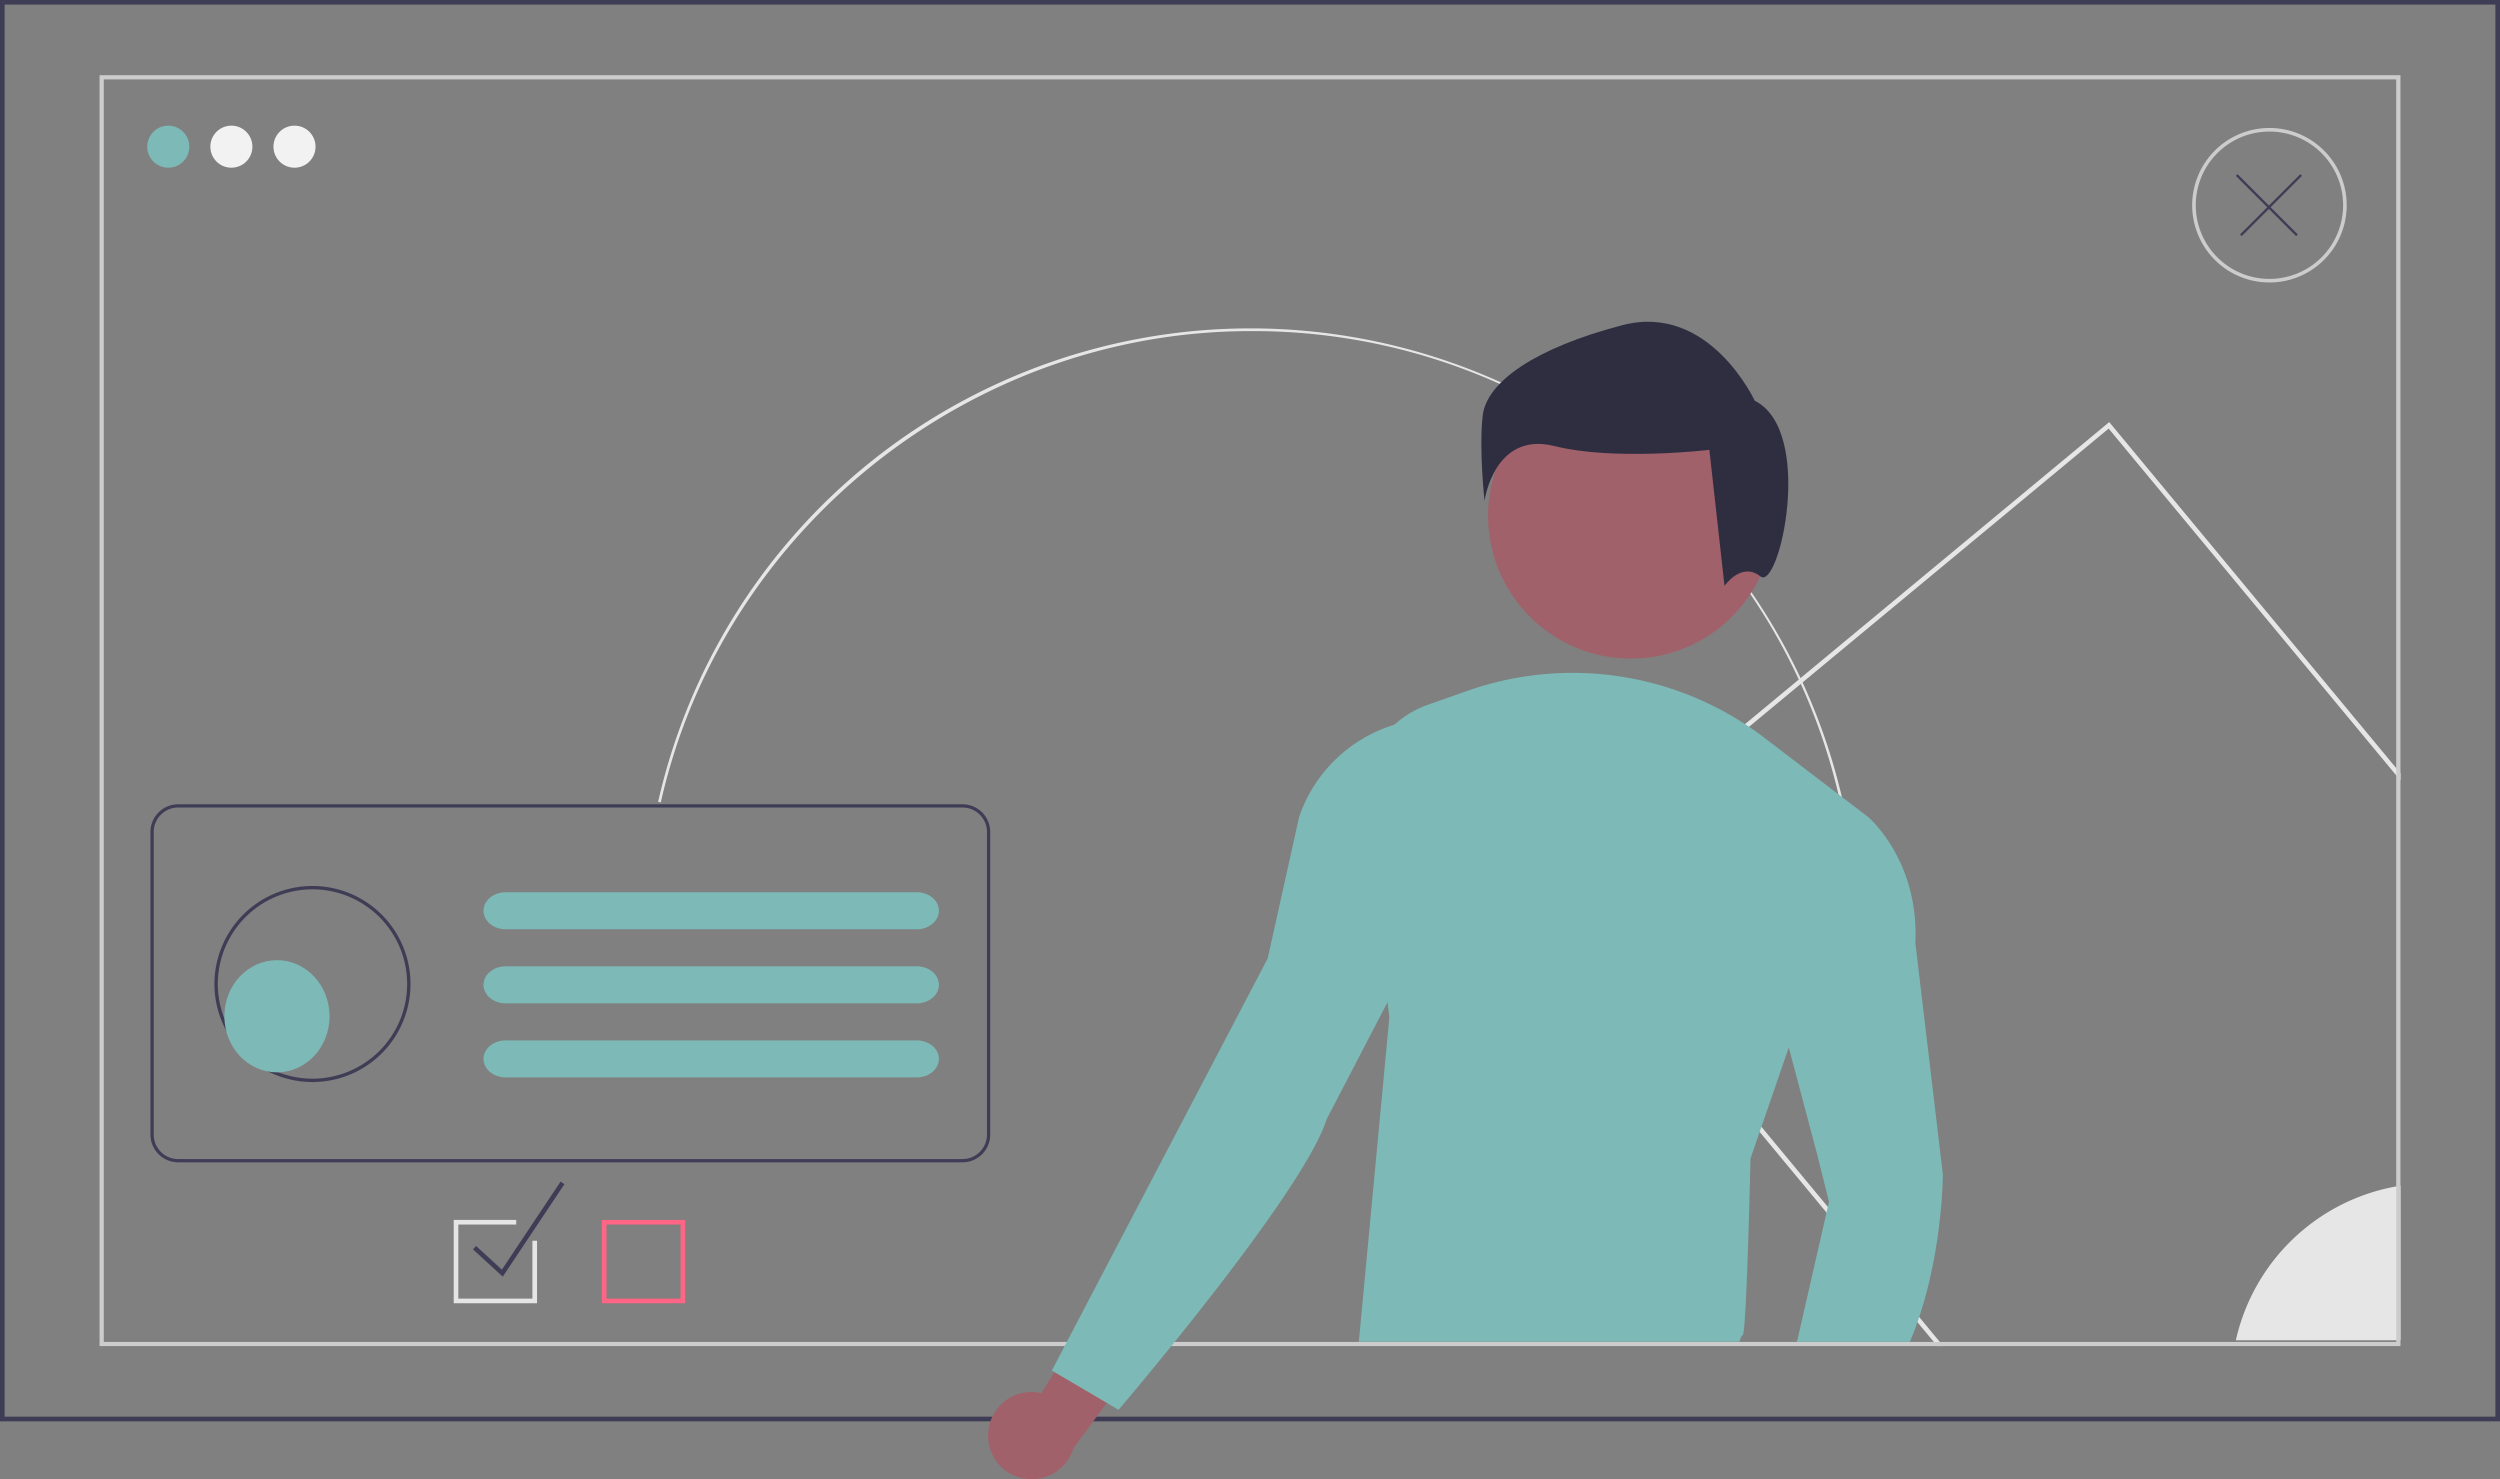 <?xml version="1.0" encoding="utf-8"?>
<svg xmlns="http://www.w3.org/2000/svg" width="507.468" height="300.259" viewBox="0 0 507.468 300.259">
  <rect x="0" y="0" width="507.468" height="300.259" fill="#808080" stroke="none"/>
  <g id="Group_33116" data-name="Group 33116" transform="translate(-408.003 -6041.87)">
    <path id="Path_103" data-name="Path 103" d="M344.856,368.542l-.542-.122a123.288,123.288,0,0,1,240.43-.329l-.541.123a122.024,122.024,0,0,0-119.637-95.338C407.666,272.878,357.32,313.11,344.856,368.542Z" transform="translate(197.282 5836.205)" fill="#e6e6e6"/>
    <path id="Path_104" data-name="Path 104" d="M567.468,419H60V130.493H567.468Zm-506.529-.94H566.529V131.433H60.94Z" transform="translate(348.003 5911.377)" fill="#3f3d56"/>
    <circle id="Ellipse_12" data-name="Ellipse 12" cx="4.27" cy="4.27" r="4.27" transform="translate(437.89 6067.374)" fill="#7db9b6"/>
    <circle id="Ellipse_13" data-name="Ellipse 13" cx="4.27" cy="4.27" r="4.27" transform="translate(450.701 6067.374)" fill="#f2f2f2"/>
    <circle id="Ellipse_14" data-name="Ellipse 14" cx="4.27" cy="4.27" r="4.27" transform="translate(463.513 6067.374)" fill="#f2f2f2"/>
    <path id="Path_107" data-name="Path 107" d="M1059.3,642.708v31.381h-33.417A40.76,40.76,0,0,1,1059.3,642.708Z" transform="translate(-164.031 5639.841)" fill="#e6e6e6"/>
    <path id="Path_108" data-name="Path 108" d="M844.167,313.185l-.3-.362L731.382,406.108l-.362.3,77.939,93.976h1.222l-77.835-93.854,111.4-92.383,59.242,71.436v-1.475Z" transform="translate(-7.719 5814.721)" fill="#e6e6e6"/>
    <circle id="Ellipse_15" data-name="Ellipse 15" cx="28.988" cy="28.988" r="28.988" transform="translate(710.061 6117.578)" fill="#a0616a"/>
    <path id="Path_111" data-name="Path 111" d="M750.42,450.449l-16.131,46.769v0l-7.774,22.55s-.793,35.854-1.591,35.854c-.165,0-.4.517-.665,1.331H647.012l6.2-65.872-.38-3.069-4.849-39.343a19.717,19.717,0,0,1,13.029-21.013l8.1-2.849a64.149,64.149,0,0,1,33.131-2.526h0a64.151,64.151,0,0,1,27.07,12.054Z" transform="translate(36.815 5757.277)" fill="#7db9b6"/>
    <path id="Path_113" data-name="Path 113" d="M755.433,285.521s-9.2-19.941-26.846-15.339-27.611,11.5-28.377,18.407.383,17.257.383,17.257,1.918-14.19,14.19-11.121,31.445.767,31.445.767L749.3,323.1s3.451-4.985,7.286-1.918S767.7,291.657,755.433,285.521Z" transform="translate(8.754 5837.69)" fill="#2f2e41"/>
    <path id="Path_114" data-name="Path 114" d="M861.627,555.98s0,18.206-6.691,34H831.943l.2-.533,6.373-27.889L836.13,552l-5.774-21.752v0a63.59,63.59,0,0,1,.51-34.433l.261-.879a16.024,16.024,0,0,1,15.359-11.457h0s10.357,8.766,9.56,25.5Z" transform="translate(-59.251 5724.256)" fill="#7db9b6"/>
    <path id="Path_121" data-name="Path 121" d="M1022.7,217.145a15.683,15.683,0,1,1,15.682-15.683h0A15.683,15.683,0,0,1,1022.7,217.145Zm0-30.636a14.953,14.953,0,1,0,14.953,14.953h0A14.953,14.953,0,0,0,1022.7,186.509Z" transform="translate(-154.029 5882.068)" fill="#ccc"/>
    <path id="Path_123" data-name="Path 123" d="M570.059,420.956H103V162.993H570.059Zm-466.194-.84H569.194V163.833H103.865Z" transform="translate(325.208 5894.148)" fill="#ccc"/>
    <path id="Path_122" data-name="Path 122" d="M1039.306,206.077l-.342-.343-6.369,6.369-6.369-6.369-.343.343,6.369,6.369-5.521,5.521.343.343,5.521-5.521,5.521,5.521.343-.343-5.521-5.521Z" transform="translate(-164.032 5871.49)" fill="#3f3d56"/>
    <path id="Path_146" data-name="Path 146" d="M289.845,477.939H130.616A5.624,5.624,0,0,0,125,483.555V545a5.624,5.624,0,0,0,5.616,5.618H289.845A5.624,5.624,0,0,0,295.461,545V483.555a5.624,5.624,0,0,0-5.616-5.616ZM294.8,545a4.961,4.961,0,0,1-4.955,4.955H130.616A4.961,4.961,0,0,1,125.661,545V483.555a4.961,4.961,0,0,1,4.955-4.955H289.845a4.961,4.961,0,0,1,4.955,4.955Z" transform="translate(313.545 5727.188)" fill="#3f3d56"/>
    <path id="Path_141" data-name="Path 141" d="M356.8,515.938H273.388c-2.423,0-4.412,1.6-4.507,3.611a1.011,1.011,0,0,0-.007.148c0,2.075,2.02,3.756,4.514,3.759H356.8c2.493,0,4.514-1.683,4.514-3.759S359.3,515.938,356.8,515.938Z" transform="translate(237.274 5707.045)" fill="#7db9b6"/>
    <path id="Path_141-2" data-name="Path 141-2" d="M356.8,547.939H273.388c-2.423,0-4.412,1.6-4.507,3.612a1.01,1.01,0,0,0-.007.148c0,2.075,2.02,3.756,4.514,3.759H356.8c2.493,0,4.514-1.683,4.514-3.759S359.295,547.939,356.8,547.939Z" transform="translate(237.274 5690.08)" fill="#7db9b6"/>
    <path id="Path_141-3" data-name="Path 141-3" d="M356.8,579.939H273.388c-2.423,0-4.412,1.6-4.507,3.611a1.01,1.01,0,0,0-.007.148c0,2.075,2.02,3.756,4.514,3.759H356.8c2.493,0,4.514-1.683,4.514-3.759S359.3,579.939,356.8,579.939Z" transform="translate(237.274 5673.116)" fill="#7db9b6"/>
    <path id="Path_140" data-name="Path 140" d="M172.536,553.033a19.9,19.9,0,1,1,19.9-19.9A19.9,19.9,0,0,1,172.536,553.033Zm0-39.115a19.214,19.214,0,1,0,19.214,19.214h0A19.214,19.214,0,0,0,172.536,513.918Z" transform="translate(298.896 5708.479)" fill="#3f3d56"/>
    <path id="Path_118" data-name="Path 118" d="M336.916,674.409H320V657.493h16.916Zm-15.976-.94h15.036V658.433H320.94Z" transform="translate(210.172 5632.003)" fill="#ff6584"/>
    <path id="Path_119" data-name="Path 119" d="M270.367,660.241l-6.043-5.539.635-.693,5.234,4.8,11.913-17.869.782.522Z" transform="translate(239.687 5640.779)" fill="#3f3d56"/>
    <path id="Path_120" data-name="Path 120" d="M271.976,661.722v11.747H256.94V658.433h11.747v-.94H256v16.916h16.916V661.722Z" transform="translate(244.1 5632.003)" fill="#e5e5e5"/>
    <ellipse id="Ellipse_18" data-name="Ellipse 18" cx="10.676" cy="11.388" rx="10.676" ry="11.388" transform="translate(453.548 6236.77)" fill="#7db9b6"/>
    <path id="Path_13928" data-name="Path 13928" d="M486.884,710.589a8.8,8.8,0,0,1,10.778-8.113l16.671-26.449,6.7,14.8-16.859,22.848a8.846,8.846,0,0,1-17.3-3.084Z" transform="translate(121.711 5622.178)" fill="#a0616a"/>
    <path id="Path_115" data-name="Path 115" d="M588.521,441.35l-.92.162a29.58,29.58,0,0,0-22.719,18.735q-.163.443-.312.891L558.2,489.822l-43.824,83.664,13.547,7.967s37.449-43.823,42.23-58.963l19.25-37.019a12,12,0,0,0,1.344-6l-1.443-37.5a.664.664,0,0,0-.779-.629Z" transform="translate(107.131 5746.591)" fill="#7db9b6"/>
  </g>
</svg>